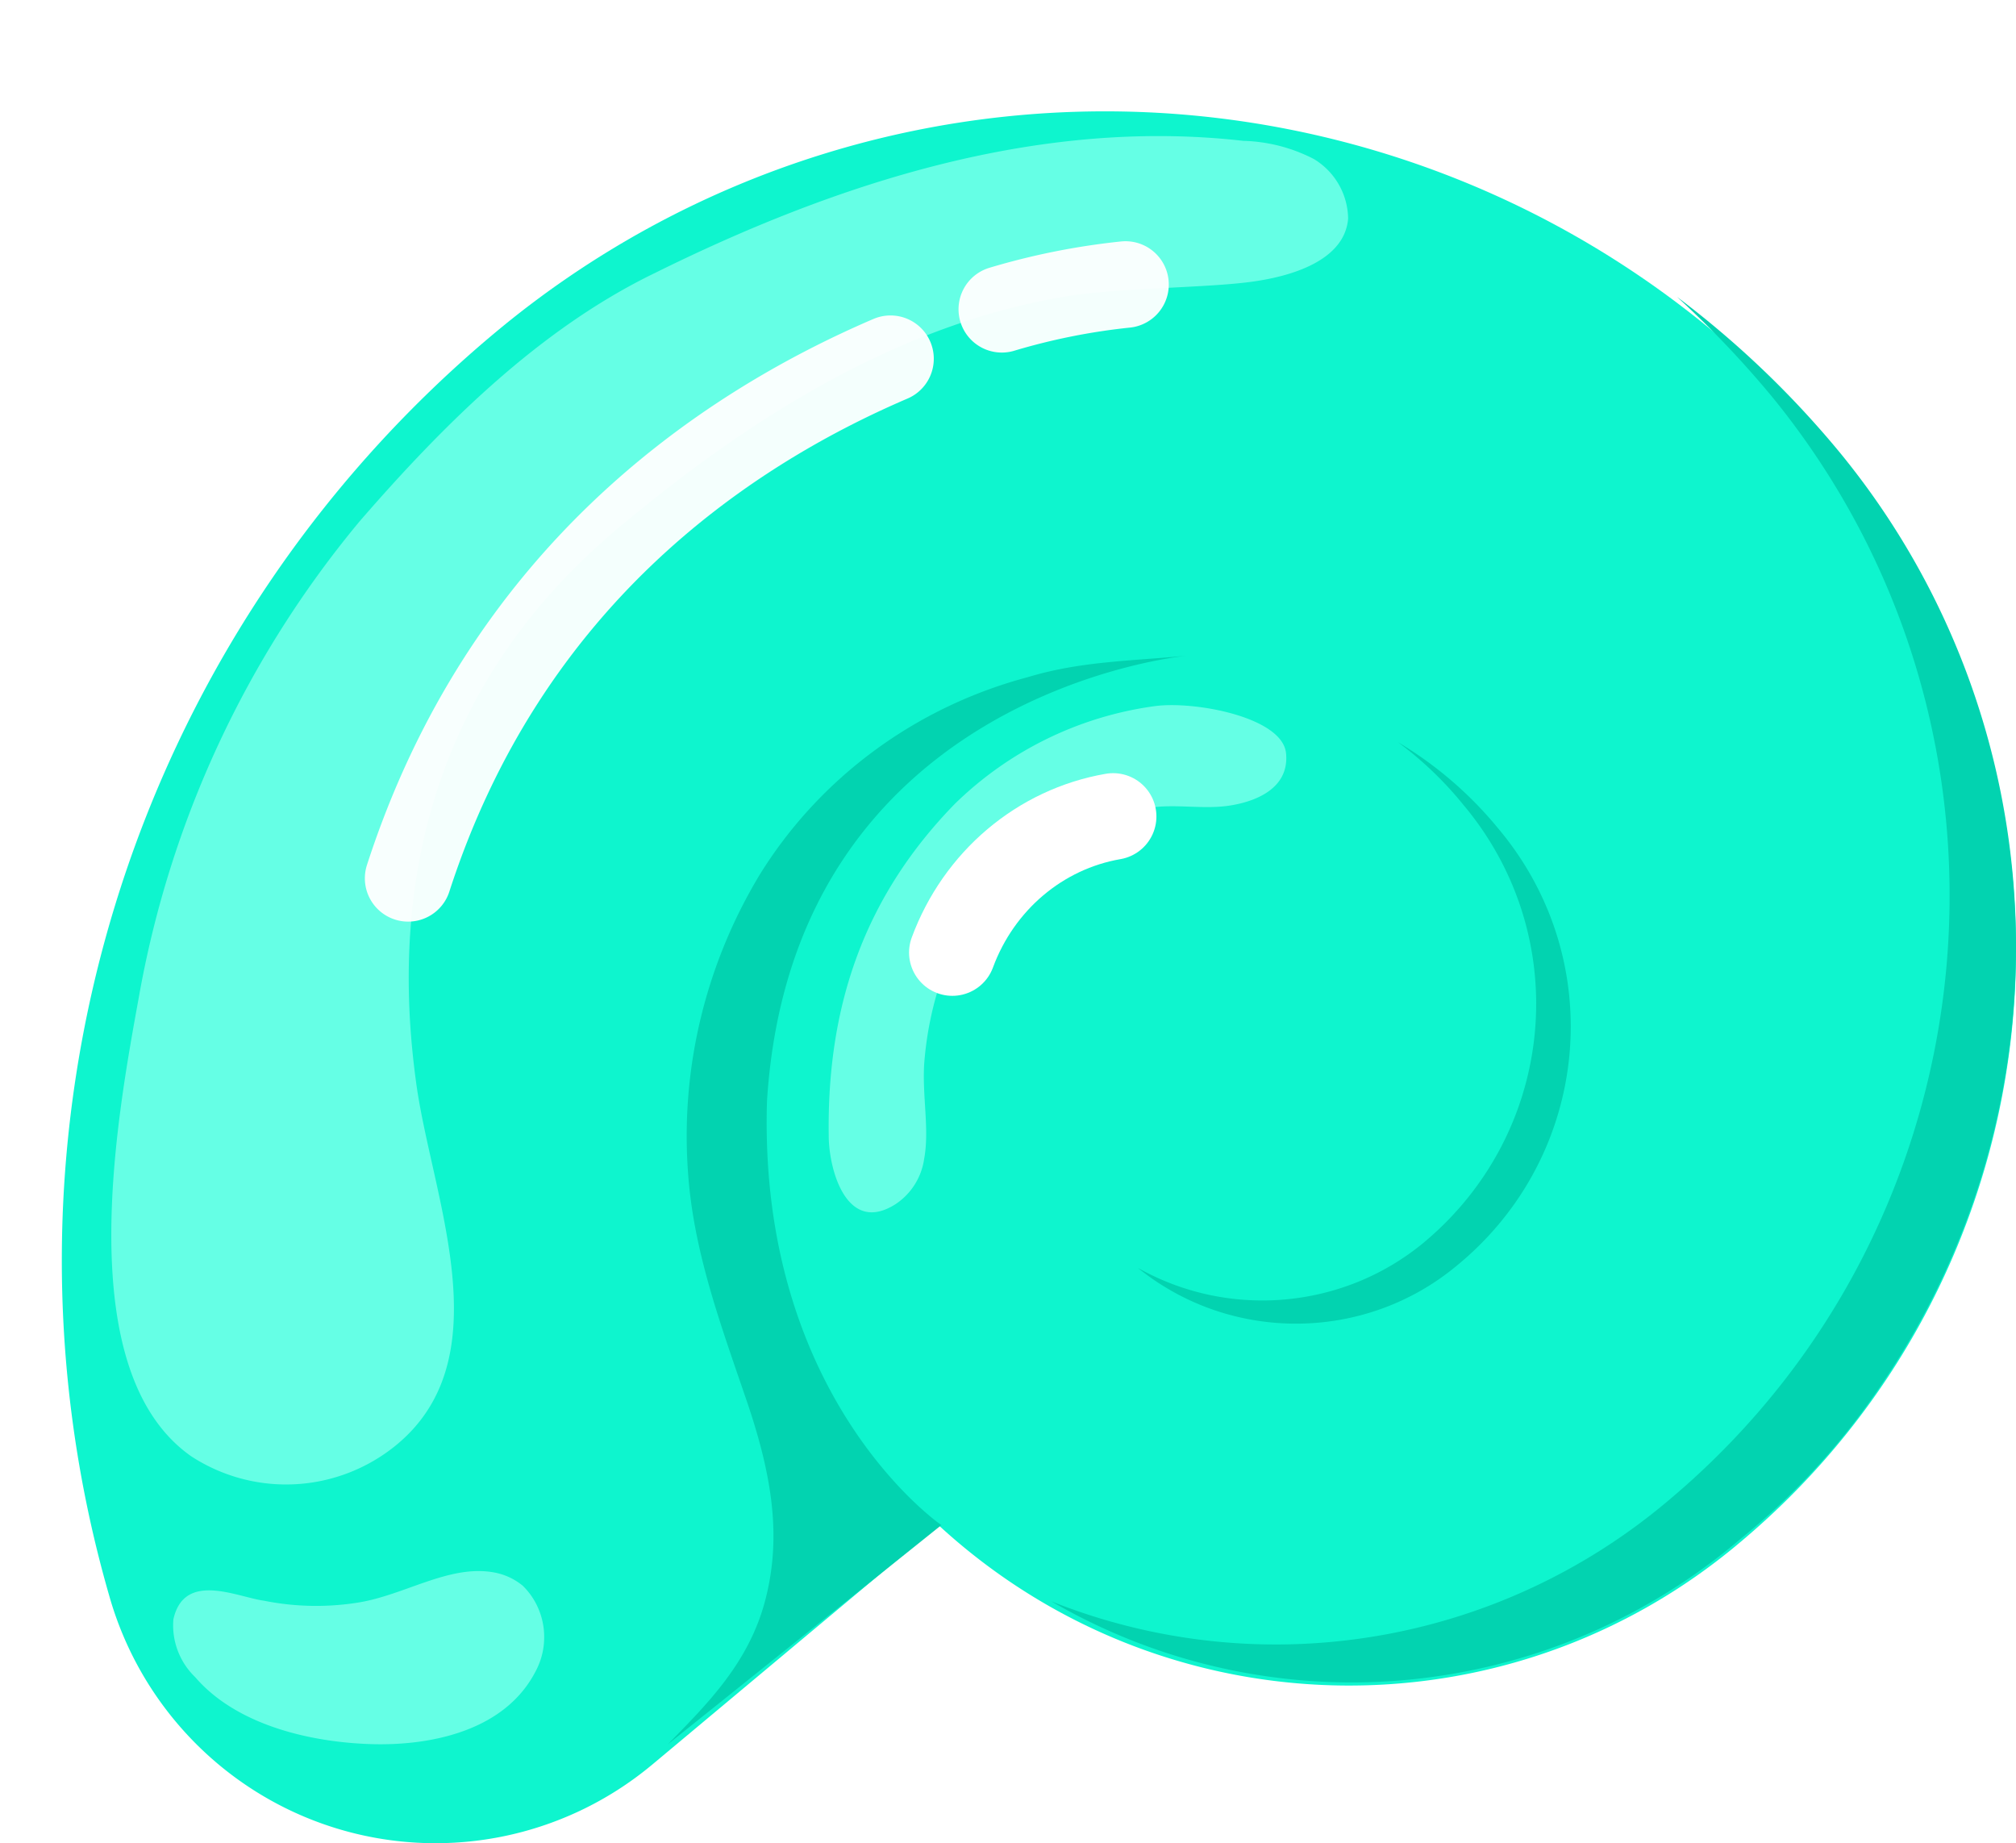 <svg xmlns="http://www.w3.org/2000/svg" width="163" height="149" viewBox="0 0 163 149">
    <defs>
        <filter id="a" width="122.2%" height="125%" x="-11.1%" y="-12.5%" filterUnits="objectBoundingBox">
            <feOffset dx="5" dy="9" in="SourceAlpha" result="shadowOffsetOuter1"/>
            <feColorMatrix in="shadowOffsetOuter1" result="shadowMatrixOuter1" values="0 0 0 0 0 0 0 0 0 0 0 0 0 0 0 0 0 0 0.207 0"/>
            <feMerge>
                <feMergeNode in="shadowMatrixOuter1"/>
                <feMergeNode in="SourceGraphic"/>
            </feMerge>
        </filter>
    </defs>
    <g fill="none" fill-rule="evenodd" filter="url(#a)">
        <path fill="#0EF5CE" fill-rule="nonzero" d="M47.661 133.707l23.225-19.415c18.151 16.707 45.819 17.336 64.705 1.47 26.298-21.94 29.978-61.1 8.233-87.593l-.054-.067C130.707 12.232 111.886 2.24 91.468.332a76.902 76.902 0 0 0-56.504 17.614l-.01.008C5.313 42.757-6.897 82.82 3.841 120.028c2.541 8.93 9.395 15.973 18.228 18.73a27.338 27.338 0 0 0 25.59-5.051h.001z"/>
        <path fill="#65FFE5" fill-rule="nonzero" d="M24.075 33.143c6.734-7.763 14.492-15.527 23.86-20.066C62.429 5.9 78.823.48 95.51 2.385c1.99.05 3.942.55 5.709 1.464A5.712 5.712 0 0 1 104 8.683c-.293 3.368-4.538 4.687-8.051 5.126-3.514.44-9.222.44-13.907 1.026-13.906 2.05-26.202 9.813-36.742 18.601-14.2 11.718-19.031 27.39-16.688 44.82 1.171 9.228 7.173 22.41-1.61 29.588a14.049 14.049 0 0 1-16.541.878c-9.808-6.884-6.002-27.39-4.245-37.057a82.624 82.624 0 0 1 17.86-38.522z"/>
        <path stroke="#FFF" stroke-linecap="round" stroke-width="7" d="M67 20c-13.739 5.896-31.172 17.831-39 42M86 14a54.503 54.503 0 0 0-10 2" opacity=".95"/>
        <path fill="#65FFE5" fill-rule="nonzero" d="M72.194 55.99c-7.278 7.468-10.335 16.253-10.189 26.795 0 2.782 1.456 8.054 5.386 5.566a5.278 5.278 0 0 0 2.328-3.663c.437-2.343-.145-4.978 0-7.614a27.915 27.915 0 0 1 4.804-13.764 16.885 16.885 0 0 1 8.152-6.003 21.842 21.842 0 0 1 5.386-1.026c2.04-.293 4.221.147 6.26-.146 2.04-.293 4.95-1.318 4.659-4.246-.291-2.929-7.424-4.246-10.625-3.806a28.603 28.603 0 0 0-16.16 7.906z"/>
        <path stroke="#FFF" stroke-linecap="round" stroke-width="7" d="M85 57c-5.915 1.022-10.862 5.208-13 11"/>
        <path fill="#02D3B0" fill-rule="nonzero" d="M147.024 103.066c15.745-23.03 14.439-53.817-3.199-75.401A77.185 77.185 0 0 0 130.595 15a81.12 81.12 0 0 1 7.705 8.1c21.974 26.946 18.27 66.757-8.287 89.097-13.905 11.82-33.108 14.987-50.013 8.247 17.758 10.317 40.009 8.316 55.683-5.007a56.624 56.624 0 0 0 11.34-12.37M71.113 114.284s-14.84-10.165-14.099-34.27C59.094 46.903 91 44 91 44c-4.452.435-8.608.435-12.911 1.743-9.06 2.409-16.82 8.13-21.67 15.975-4.39 7.277-6.408 15.684-5.787 24.106.445 6.39 2.671 12.343 4.75 18.442 2.077 6.1 2.819 11.037 1.483 16.12-1.335 5.082-4.749 8.42-7.865 11.614l22.113-17.716z"/>
        <path fill="#02D3B0" fill-rule="nonzero" d="M116.127 57.961a30.906 30.906 0 0 0-8.09-6.961 29.113 29.113 0 0 1 5.295 5.076c8.953 10.679 7.51 26.448-3.236 35.386-6.504 5.37-15.726 6.18-23.096 2.03 7.492 6.065 18.322 6.004 25.743-.145 10.845-8.835 12.382-24.625 3.44-35.32l-.056-.066z"/>
        <path fill="#65FFE5" fill-rule="nonzero" d="M16.34 120.396c2.51.503 5.087.554 7.613.15 3.806-.602 7.466-3.161 11.126-2.409a5.06 5.06 0 0 1 2.194 1.054c1.837 1.802 2.258 4.647 1.025 6.927-2.489 4.818-8.49 6.022-13.322 5.87-4.83-.153-10.833-1.506-14.2-5.42a5.808 5.808 0 0 1-1.757-4.669c.88-3.912 5.126-1.805 7.322-1.503z"/>
    </g>
</svg>
